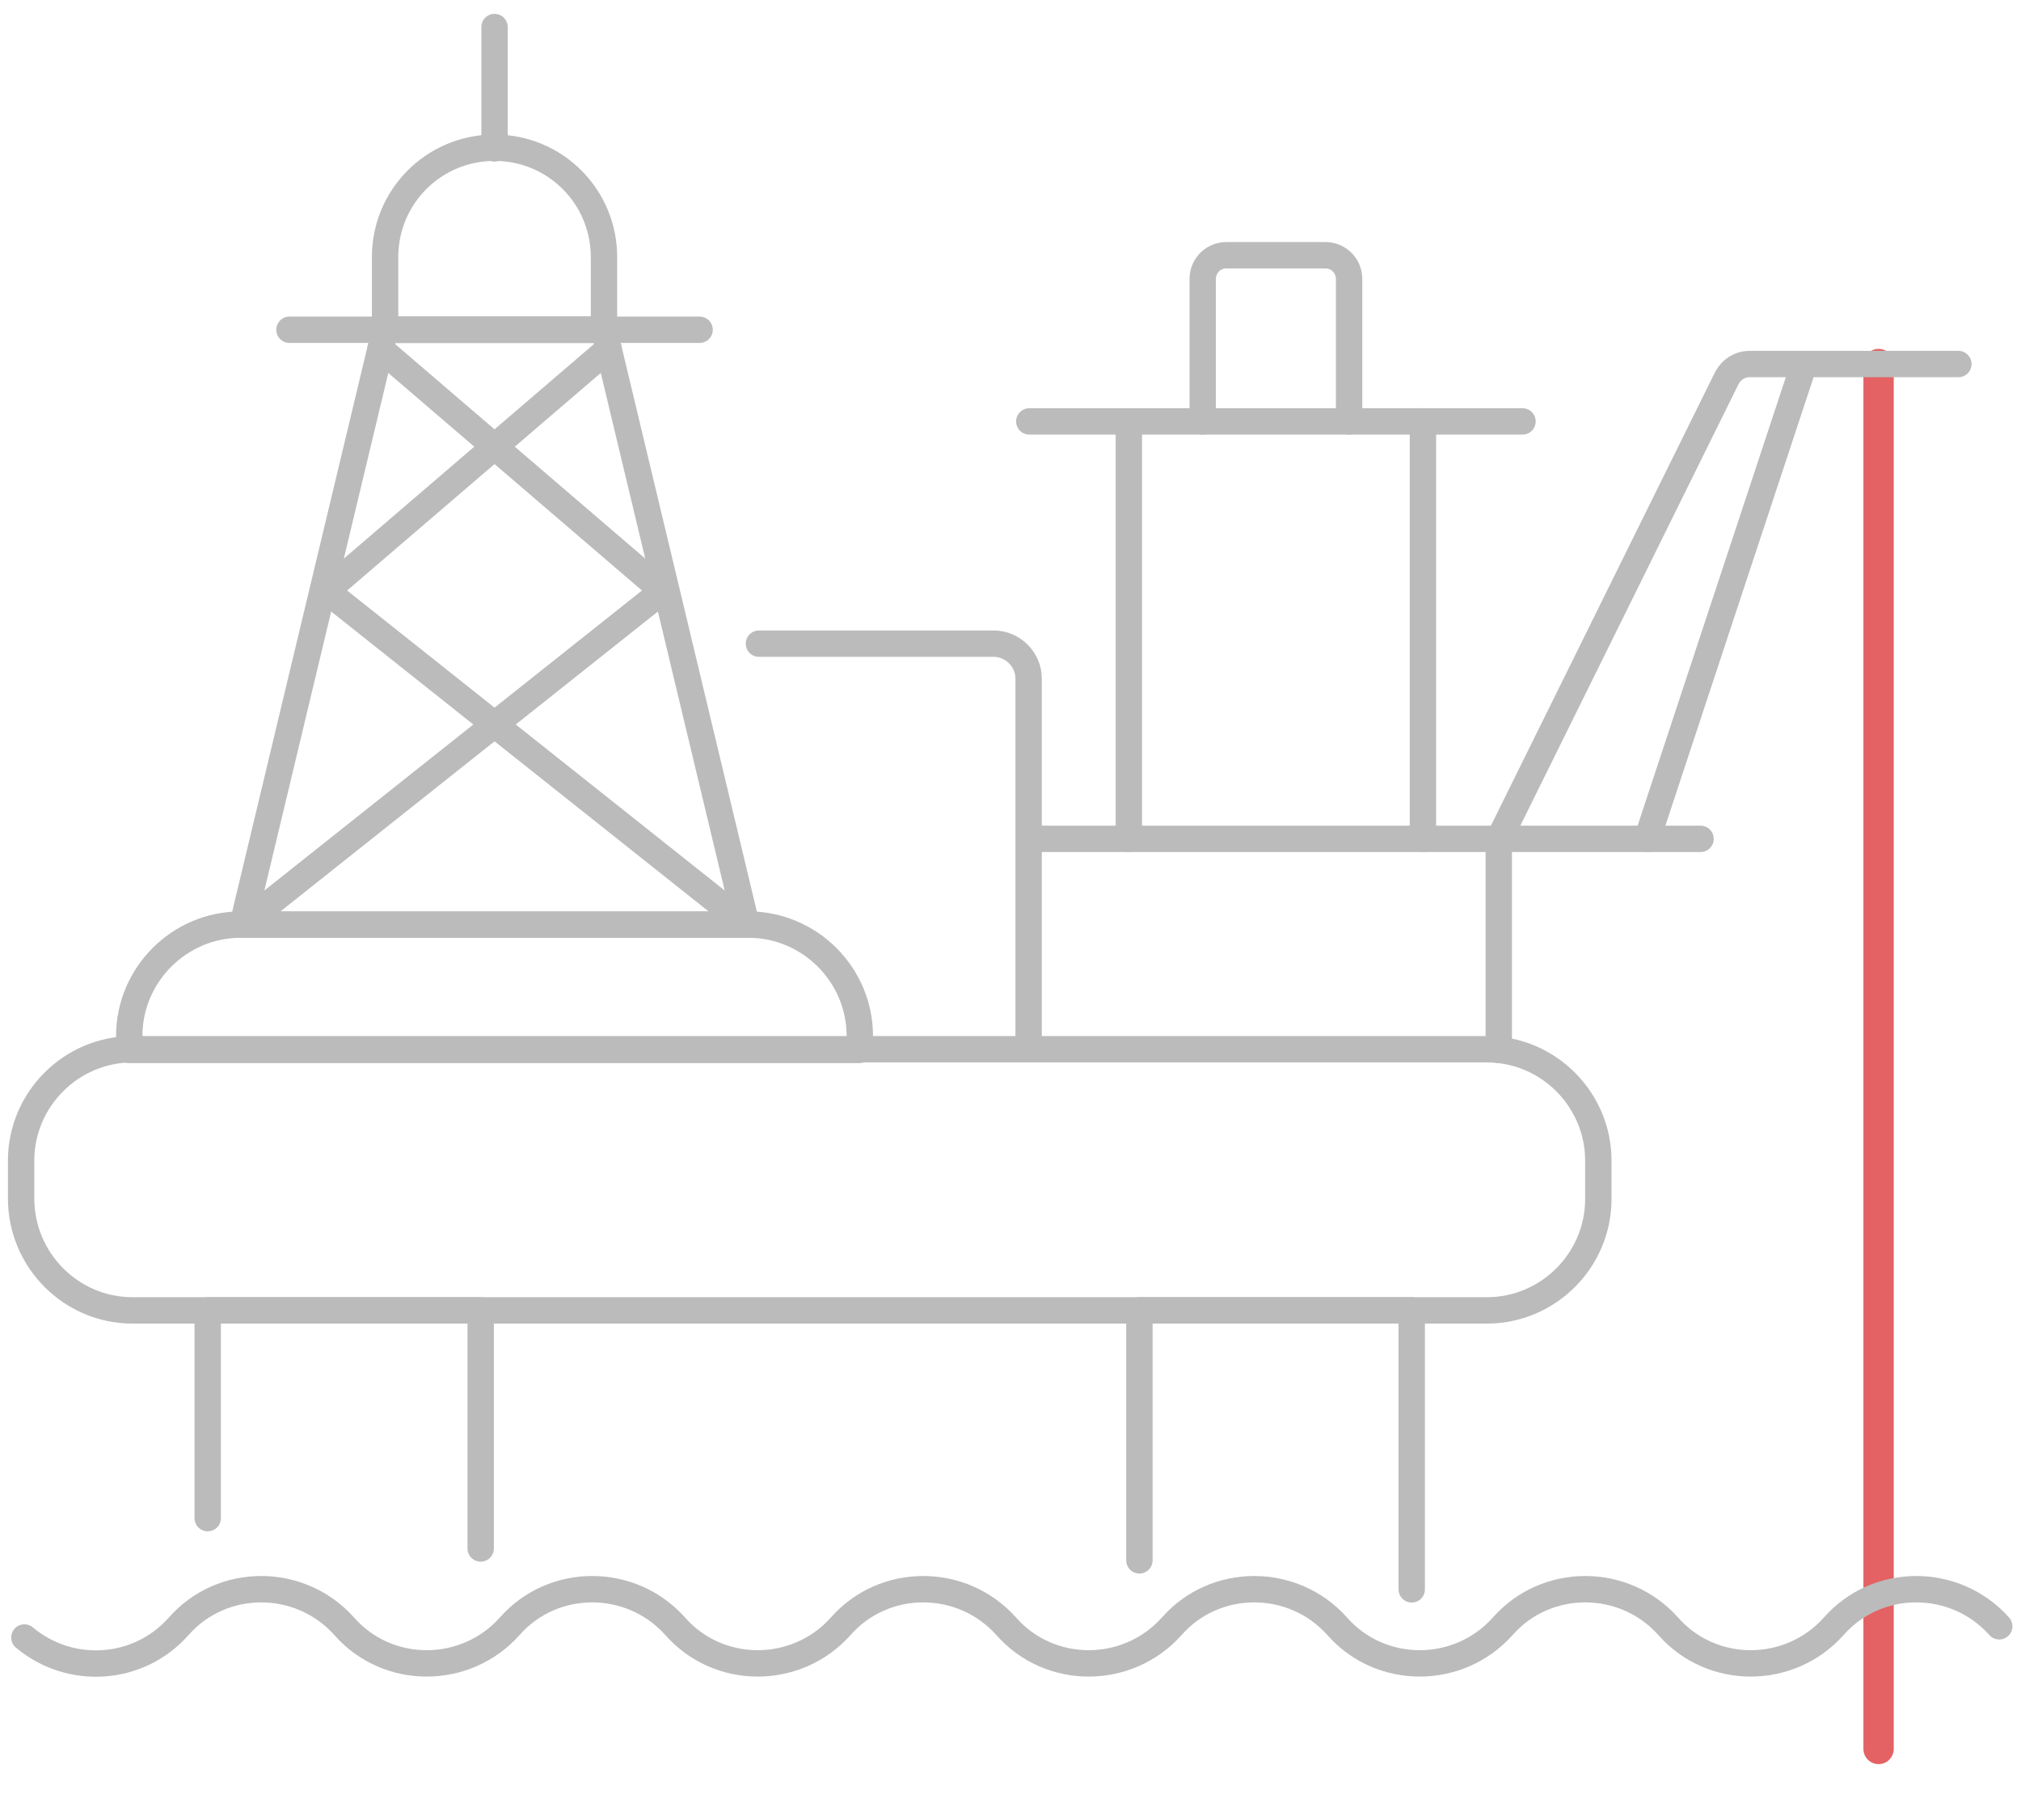 <?xml version="1.0" encoding="utf-8"?>
<!-- Generator: Adobe Illustrator 21.1.0, SVG Export Plug-In . SVG Version: 6.00 Build 0)  -->
<svg version="1.1" id="央铋_1" xmlns="http://www.w3.org/2000/svg" xmlns:xlink="http://www.w3.org/1999/xlink" x="0px" y="0px"
	 viewBox="0 0 306.5 276" style="enable-background:new 0 0 306.5 276;" xml:space="preserve">
<style type="text/css">
	.st0{fill:none;stroke:#E46264;stroke-width:4.6;stroke-linecap:round;stroke-linejoin:round;stroke-miterlimit:10;}
	.st1{fill:none;stroke:#BBBBBB;stroke-width:4;stroke-linecap:round;stroke-linejoin:round;stroke-miterlimit:10;}
</style>
<g>
	<g>
		<g>
			<line class="st0" x1="284.9" y1="265.2" x2="284.9" y2="55.2"/>
		</g>
		<path class="st1" d="M20.1,198.7h205.4c9.3,0,16.9-7.6,16.9-16.9V176c0-9.3-7.6-16.9-16.9-16.9H20.1c-9.3,0-16.9,7.6-16.9,16.9
			v5.7C3.2,191.1,10.8,198.7,20.1,198.7z"/>
		<path class="st1" d="M19.6,159.2h110.8v-2.1c0-9.3-7.6-16.9-16.9-16.9h-77c-9.3,0-16.9,7.6-16.9,16.9V159.2z"/>
		<polygon class="st1" points="36.8,140.2 113.2,140.2 91.6,50 58.4,50 		"/>
		<line class="st1" x1="106.1" y1="50" x2="43.9" y2="50"/>
		<polyline class="st1" points="214.1,241 214.1,198.7 172.8,198.7 172.8,236.6 		"/>
		<polyline class="st1" points="72.9,234.8 72.9,198.7 31.5,198.7 31.5,230.2 		"/>
		<path class="st1" d="M58.4,50h33.2V39c0-9.2-7.4-16.6-16.6-16.6h0c-9.2,0-16.6,7.4-16.6,16.6V50z"/>
		<line class="st1" x1="75" y1="22.5" x2="75" y2="4.1"/>
		<path class="st1" d="M115.1,97.6h35.6c2.9,0,5.3,2.4,5.3,5.3v56.2"/>
		<line class="st1" x1="156.1" y1="127.2" x2="257.9" y2="127.2"/>
		<line class="st1" x1="215.8" y1="127.2" x2="215.8" y2="63.9"/>
		<line class="st1" x1="171.2" y1="127.2" x2="171.2" y2="63.9"/>
		<line class="st1" x1="230.9" y1="63.9" x2="156.1" y2="63.9"/>
		<polyline class="st1" points="36.8,140.2 100.5,89.6 57.7,52.9 		"/>
		<line class="st1" x1="49.5" y1="89.6" x2="92.3" y2="52.9"/>
		<line class="st1" x1="113.2" y1="140.2" x2="49.5" y2="89.6"/>
		<polyline class="st1" points="297,55.2 273.6,55.2 249.8,127.2 		"/>
		<path class="st1" d="M273.6,55.2h-8.3c-1.4,0-2.7,0.8-3.4,2.1l-34.6,70v31.9"/>
		<path class="st1" d="M182.4,63.9V42.3c0-2,1.6-3.6,3.6-3.6h15c2,0,3.6,1.6,3.6,3.6v21.6"/>
	</g>
	<path class="st1" d="M303.2,246.6L303.2,246.6c-6.7-7.5-18.5-7.5-25.1,0l0,0c-6.7,7.5-18.5,7.5-25.1,0l0,0
		c-6.7-7.5-18.5-7.5-25.1,0l0,0c-6.7,7.5-18.5,7.5-25.1,0l0,0c-6.7-7.5-18.5-7.5-25.1,0l0,0c-6.7,7.5-18.5,7.5-25.1,0l0,0
		c-6.7-7.5-18.5-7.5-25.1,0l0,0c-6.7,7.5-18.5,7.5-25.1,0l0,0c-6.7-7.5-18.5-7.5-25.1,0l0,0c-6.7,7.5-18.5,7.5-25.1,0l0,0
		c-6.7-7.5-18.5-7.5-25.1,0l0,0c-6.1,6.9-16.5,7.5-23.4,1.7"/>
</g>
</svg>
